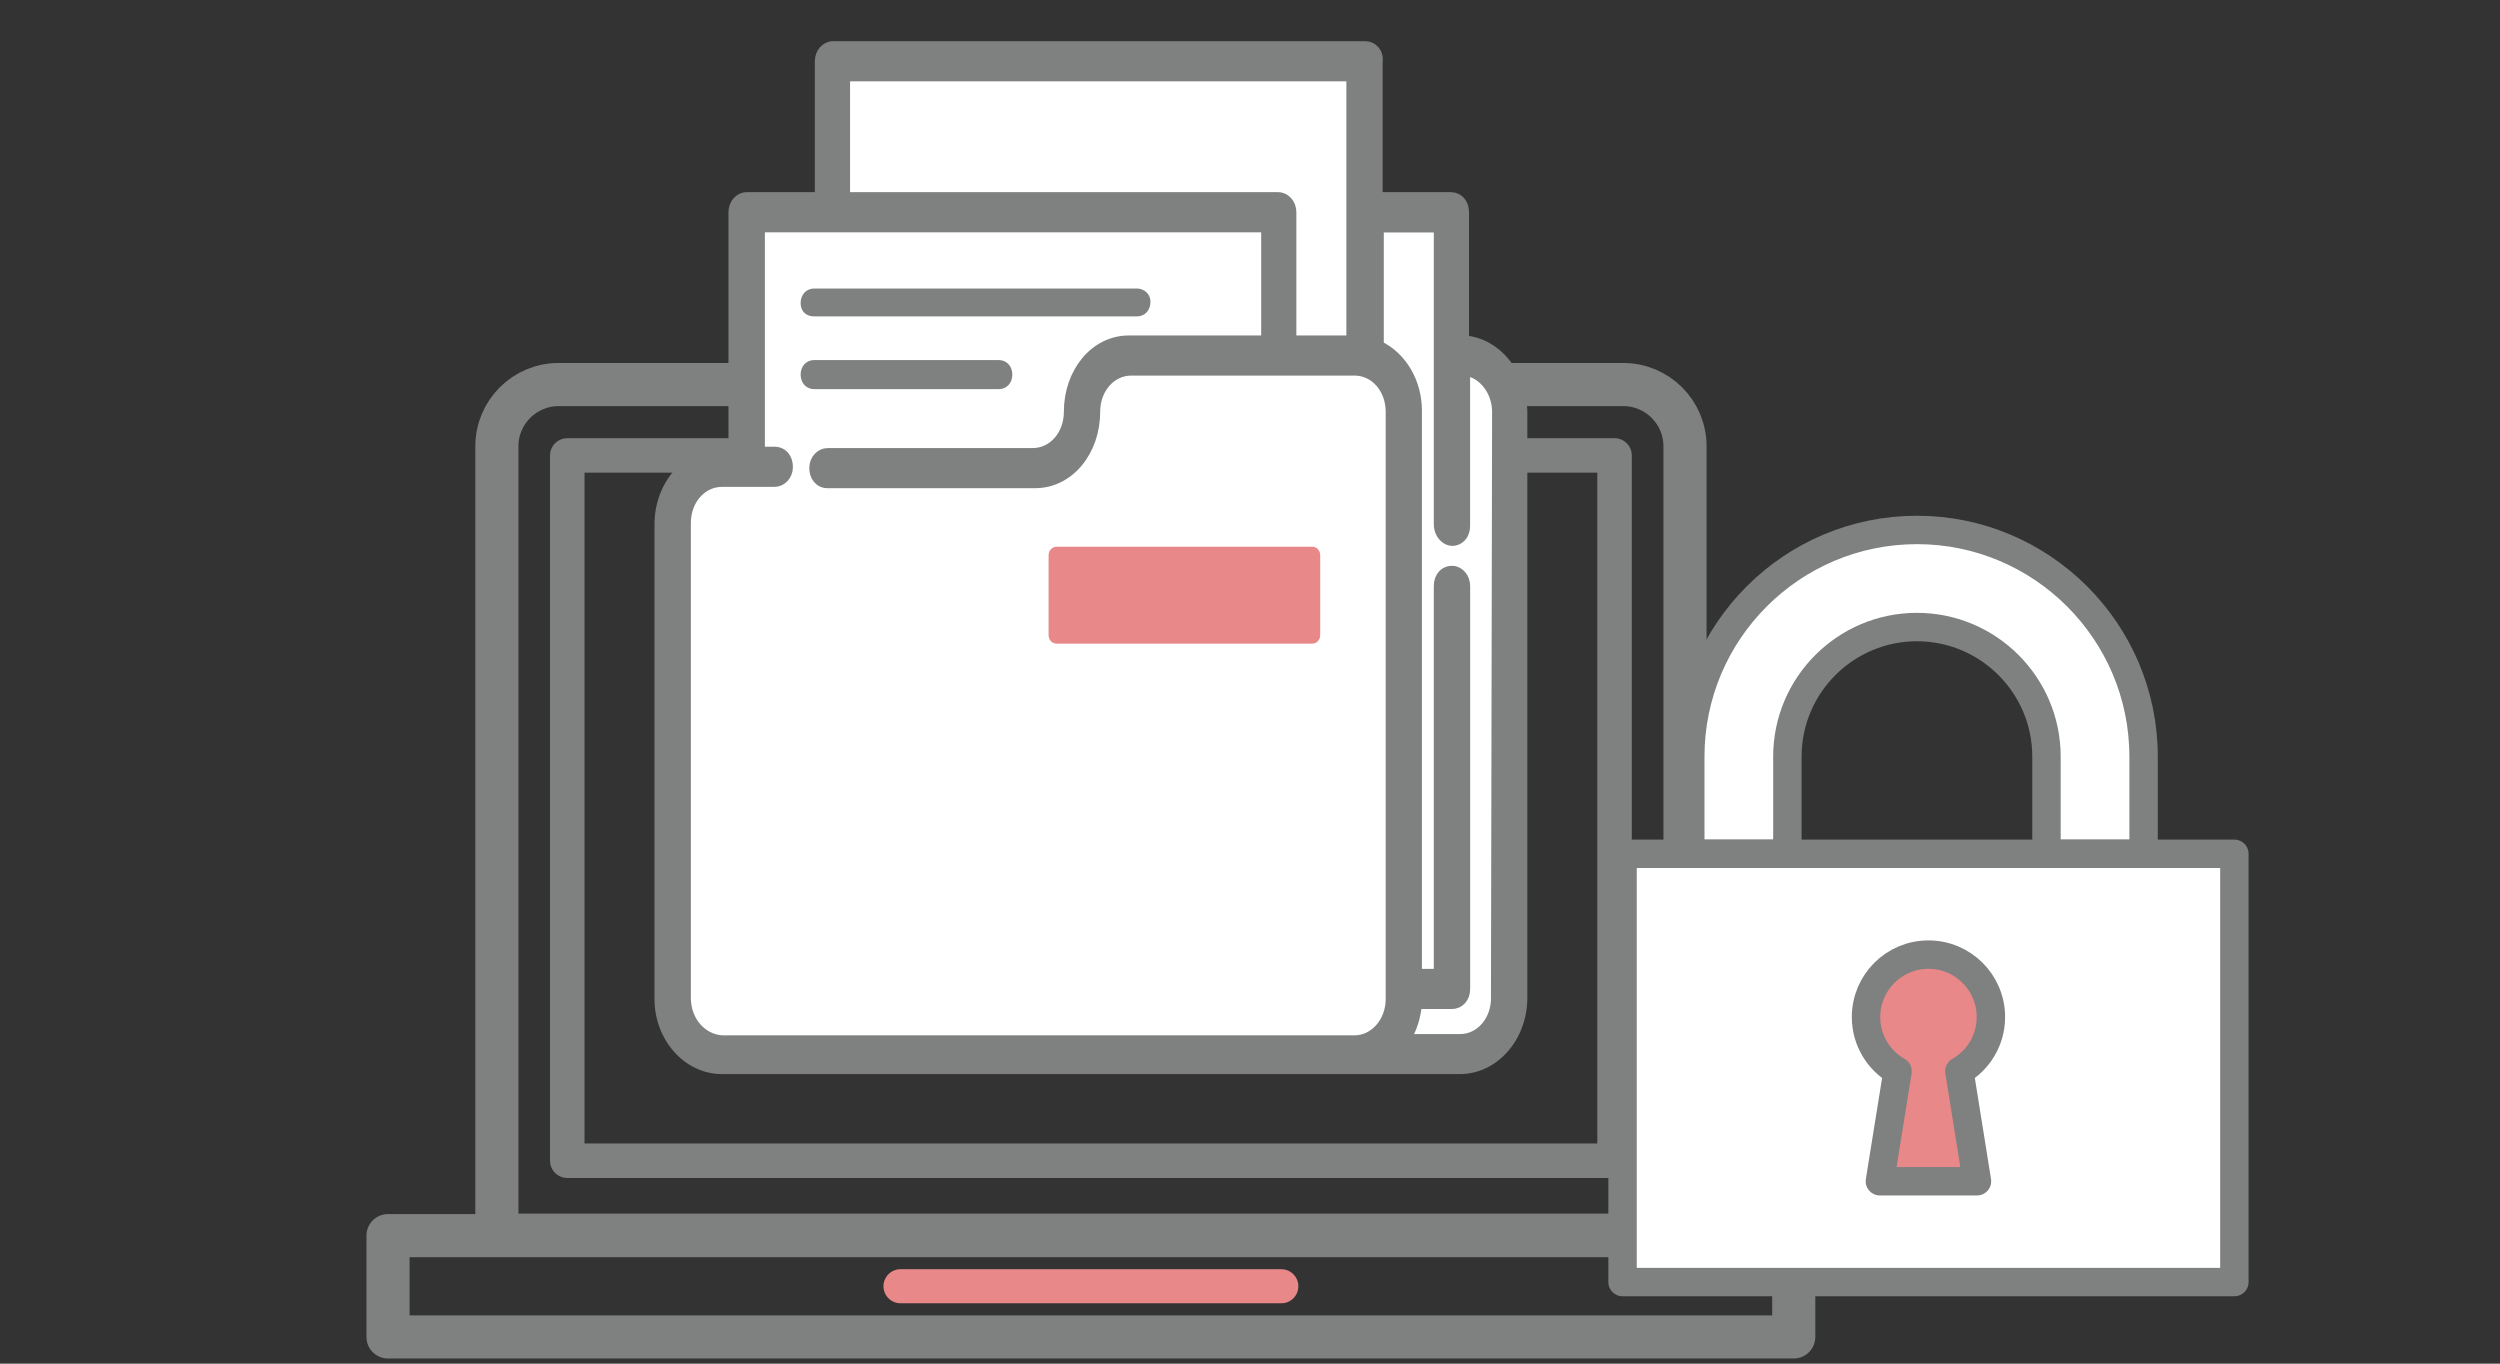 <?xml version="1.0" encoding="UTF-8"?>
<svg id="_レイヤー_2" data-name="レイヤー 2" xmlns="http://www.w3.org/2000/svg" viewBox="0 0 440 240">
  <rect x="0" y="0" width="440" height="240" fill="#333333" stroke="none"/>
  <defs>
    <style>
      .cls-1 {
        fill: #e98888;
      }

      .cls-1, .cls-2, .cls-3 {
        stroke-width: 0px;
      }

      .cls-2, .cls-4 {
        fill: #7f8080;
      }

      .cls-3, .cls-5 {
        fill: #fff;
      }

      .cls-6 {
        stroke-width: 6.07px;
      }

      .cls-6, .cls-7, .cls-5, .cls-4 {
        stroke: #7f8080;
      }

      .cls-6, .cls-7, .cls-5, .cls-4, .cls-8 {
        stroke-linecap: round;
        stroke-linejoin: round;
      }

      .cls-6, .cls-7, .cls-8 {
        fill: none;
      }

      .cls-7 {
        stroke-width: 7.59px;
      }

      .cls-5 {
        stroke-width: 5px;
      }

      .cls-4 {
        stroke-width: 1.66px;
      }

      .cls-8 {
        stroke: #e98888;
        stroke-width: 6px;
      }
    </style>
  </defs>
  <g>
    <g>
      <polyline class="cls-6" points="251 80.16 284.16 80.16 284.16 204.29 99.84 204.29 99.84 80.16 253.81 80.16"/>
      <g>
        <path class="cls-7" d="m242.01,67.68h43.68c6,0,10.87,4.87,10.87,10.87v138.84H87.45V78.55c0-6,4.87-10.87,10.87-10.87h154.73"/>
        <rect class="cls-7" x="68.29" y="217.47" width="247.41" height="17.83"/>
      </g>
      <line class="cls-8" x1="158.49" y1="226.38" x2="225.51" y2="226.38"/>
    </g>
    <g>
      <path class="cls-3" d="m260.75,185.13c.32-.37.71-.64,1.12-.85.09-.08.19-.16.28-.23.02-.01.04-.03.06-.04.2-.1.4-.19.6-.27.2-.1.4-.19.6-.27.46-.13.94-.19,1.41-.21.22,0,.44.02.66.05V63.43c-.41,0-.84-.08-1.3-.22-2.83.39-6.35-2.09-6.03-6.07-.6-1.37-1.07-2.85-1.49-4.35-1.06-3.75-1.39-10.62-3.94-13.63-1.49-1.76-3.95-1.38-5.94-2.01-2.35-.74-4.37-2.28-5.63-4.55-3.43-6.14-1.73-14.65-1.23-21.33.04-.49.13-.93.26-1.35h-91.81c-.5,7.03.36,14.67-1.96,21.09-1.74,4.8-5.41,5.82-9.78,7.2-1.59.5-2.92.48-3.88,1.87-1.9,2.73-1.61,8.31-1.86,11.62-.67,8.79.69,17.81-1.18,26.46-.56,2.57-2.35,3.69-4.23,3.7-.59,1.82-2.04,3.27-4.37,3.27-.12,0-.24-.01-.36-.02v101.46h139.09c.2-.55.49-1.04.9-1.45Z"/>
      <g>
        <path id="_長方形_70545" data-name="長方形 70545" class="cls-1" d="m185.95,96.22h45.01c.78,0,1.4.67,1.4,1.5v14.06c0,.83-.63,1.5-1.4,1.5h-45.01c-.78,0-1.4-.67-1.4-1.5v-14.06c0-.83.63-1.5,1.4-1.5Z"/>
        <path id="_パス_379591" data-name="パス 379591" class="cls-2" d="m143.3,55.69h56.79c1.39,0,2.39-1.07,2.39-2.56s-1.2-2.35-2.39-2.35h-56.79c-1.39,0-2.39,1.07-2.39,2.56s1,2.35,2.39,2.35"/>
        <path id="_パス_379592" data-name="パス 379592" class="cls-2" d="m143.3,68.49h32.48c1.39,0,2.39-1.07,2.39-2.56s-1-2.56-2.39-2.56h-32.48c-1.39,0-2.39,1.07-2.39,2.56s1,2.56,2.39,2.56"/>
        <path id="_パス_379590" data-name="パス 379590" class="cls-4" d="m257.72,59.87v-22.52c0-1.58-.99-2.7-2.37-2.7h-12.83V10.78c.2-1.58-.99-2.7-2.17-2.7h-93.74c-1.31,0-2.37,1.21-2.37,2.7v23.87h-12.83c-1.31,0-2.37,1.21-2.37,2.7v42.33h-1.97c-6.1,0-11.05,5.65-11.05,12.61v83.54c0,6.76,4.93,12.38,11.05,12.38h129.86c6.1,0,11.05-5.65,11.05-12.61v-103.35c-.2-6.53-4.54-11.93-10.26-12.38M148.78,13.49h89.01v46.38h-10.46v-22.52c0-1.49-1.06-2.7-2.37-2.7h-76.18V13.49Zm-28.02,162.12v-83.54c0-4.05,2.76-7.21,6.32-7.21h9.24c1.26,0,2.34-1.11,2.4-2.54.07-1.66-.94-2.86-2.36-2.86h-2.57v-39.4h89.01v19.81h-24.1c-6.08,0-10.63,5.67-10.63,12.61,0,4.05-2.76,7.21-6.32,7.21h-36.08c-1.26,0-2.34,1.11-2.4,2.54-.07,1.66.94,2.86,2.36,2.86h36.54c6.08,0,10.63-5.67,10.63-12.61,0-4.05,2.76-7.21,6.32-7.21h39.27c3.55,0,6.32,3.15,6.32,7.21h0v101.78h0v1.58c0,3.98-2.83,7.21-6.32,7.21h-111.31c-3.55-.23-6.32-3.38-6.32-7.43m142.49,0c0,4.05-2.76,7.21-6.32,7.21h-9.47c1.18-1.8,1.78-4.05,1.97-6.08h6.12c1.38,0,2.37-1.13,2.37-2.7h0v-70.89c0-1.43-.97-2.67-2.23-2.74-1.46-.08-2.51,1.07-2.51,2.7v68.23h-3.75v-99.07c0-4.95-2.57-9.46-6.71-11.48v-20.72h10.46v52.21c0,1.81,1.45,3.3,2.99,2.88,1.05-.29,1.74-1.29,1.74-2.62h0v-27.25c3.16.45,5.53,3.6,5.53,7.21l-.2,103.13Z"/>
      </g>
    </g>
  </g>
  <g>
    <polygon class="cls-1" points="339.4 179.14 330.15 207.9 348.65 207.9 339.4 179.14"/>
    <ellipse class="cls-1" cx="339.4" cy="180.6" rx="9.25" ry="11.15"/>
    <g>
      <path class="cls-5" d="m377.27,150.27h-17.09v-17.11c0-12.57-10.23-22.8-22.8-22.8s-22.8,10.23-22.8,22.8v17.11h-17.09v-17.11c0-22,17.89-39.89,39.89-39.89s39.89,17.89,39.89,39.89v17.11Z"/>
      <path class="cls-5" d="m347.95,207.9h-17.09l3.11-19.36c-3.31-1.89-5.55-5.45-5.55-9.54,0-6.07,4.92-10.99,10.99-10.99s10.99,4.92,10.99,10.99c0,4.09-2.24,7.64-5.55,9.54l3.1,19.36Zm-62.38-57.63v75.37h107.68v-75.37h-107.68Z"/>
    </g>
  </g>
</svg>